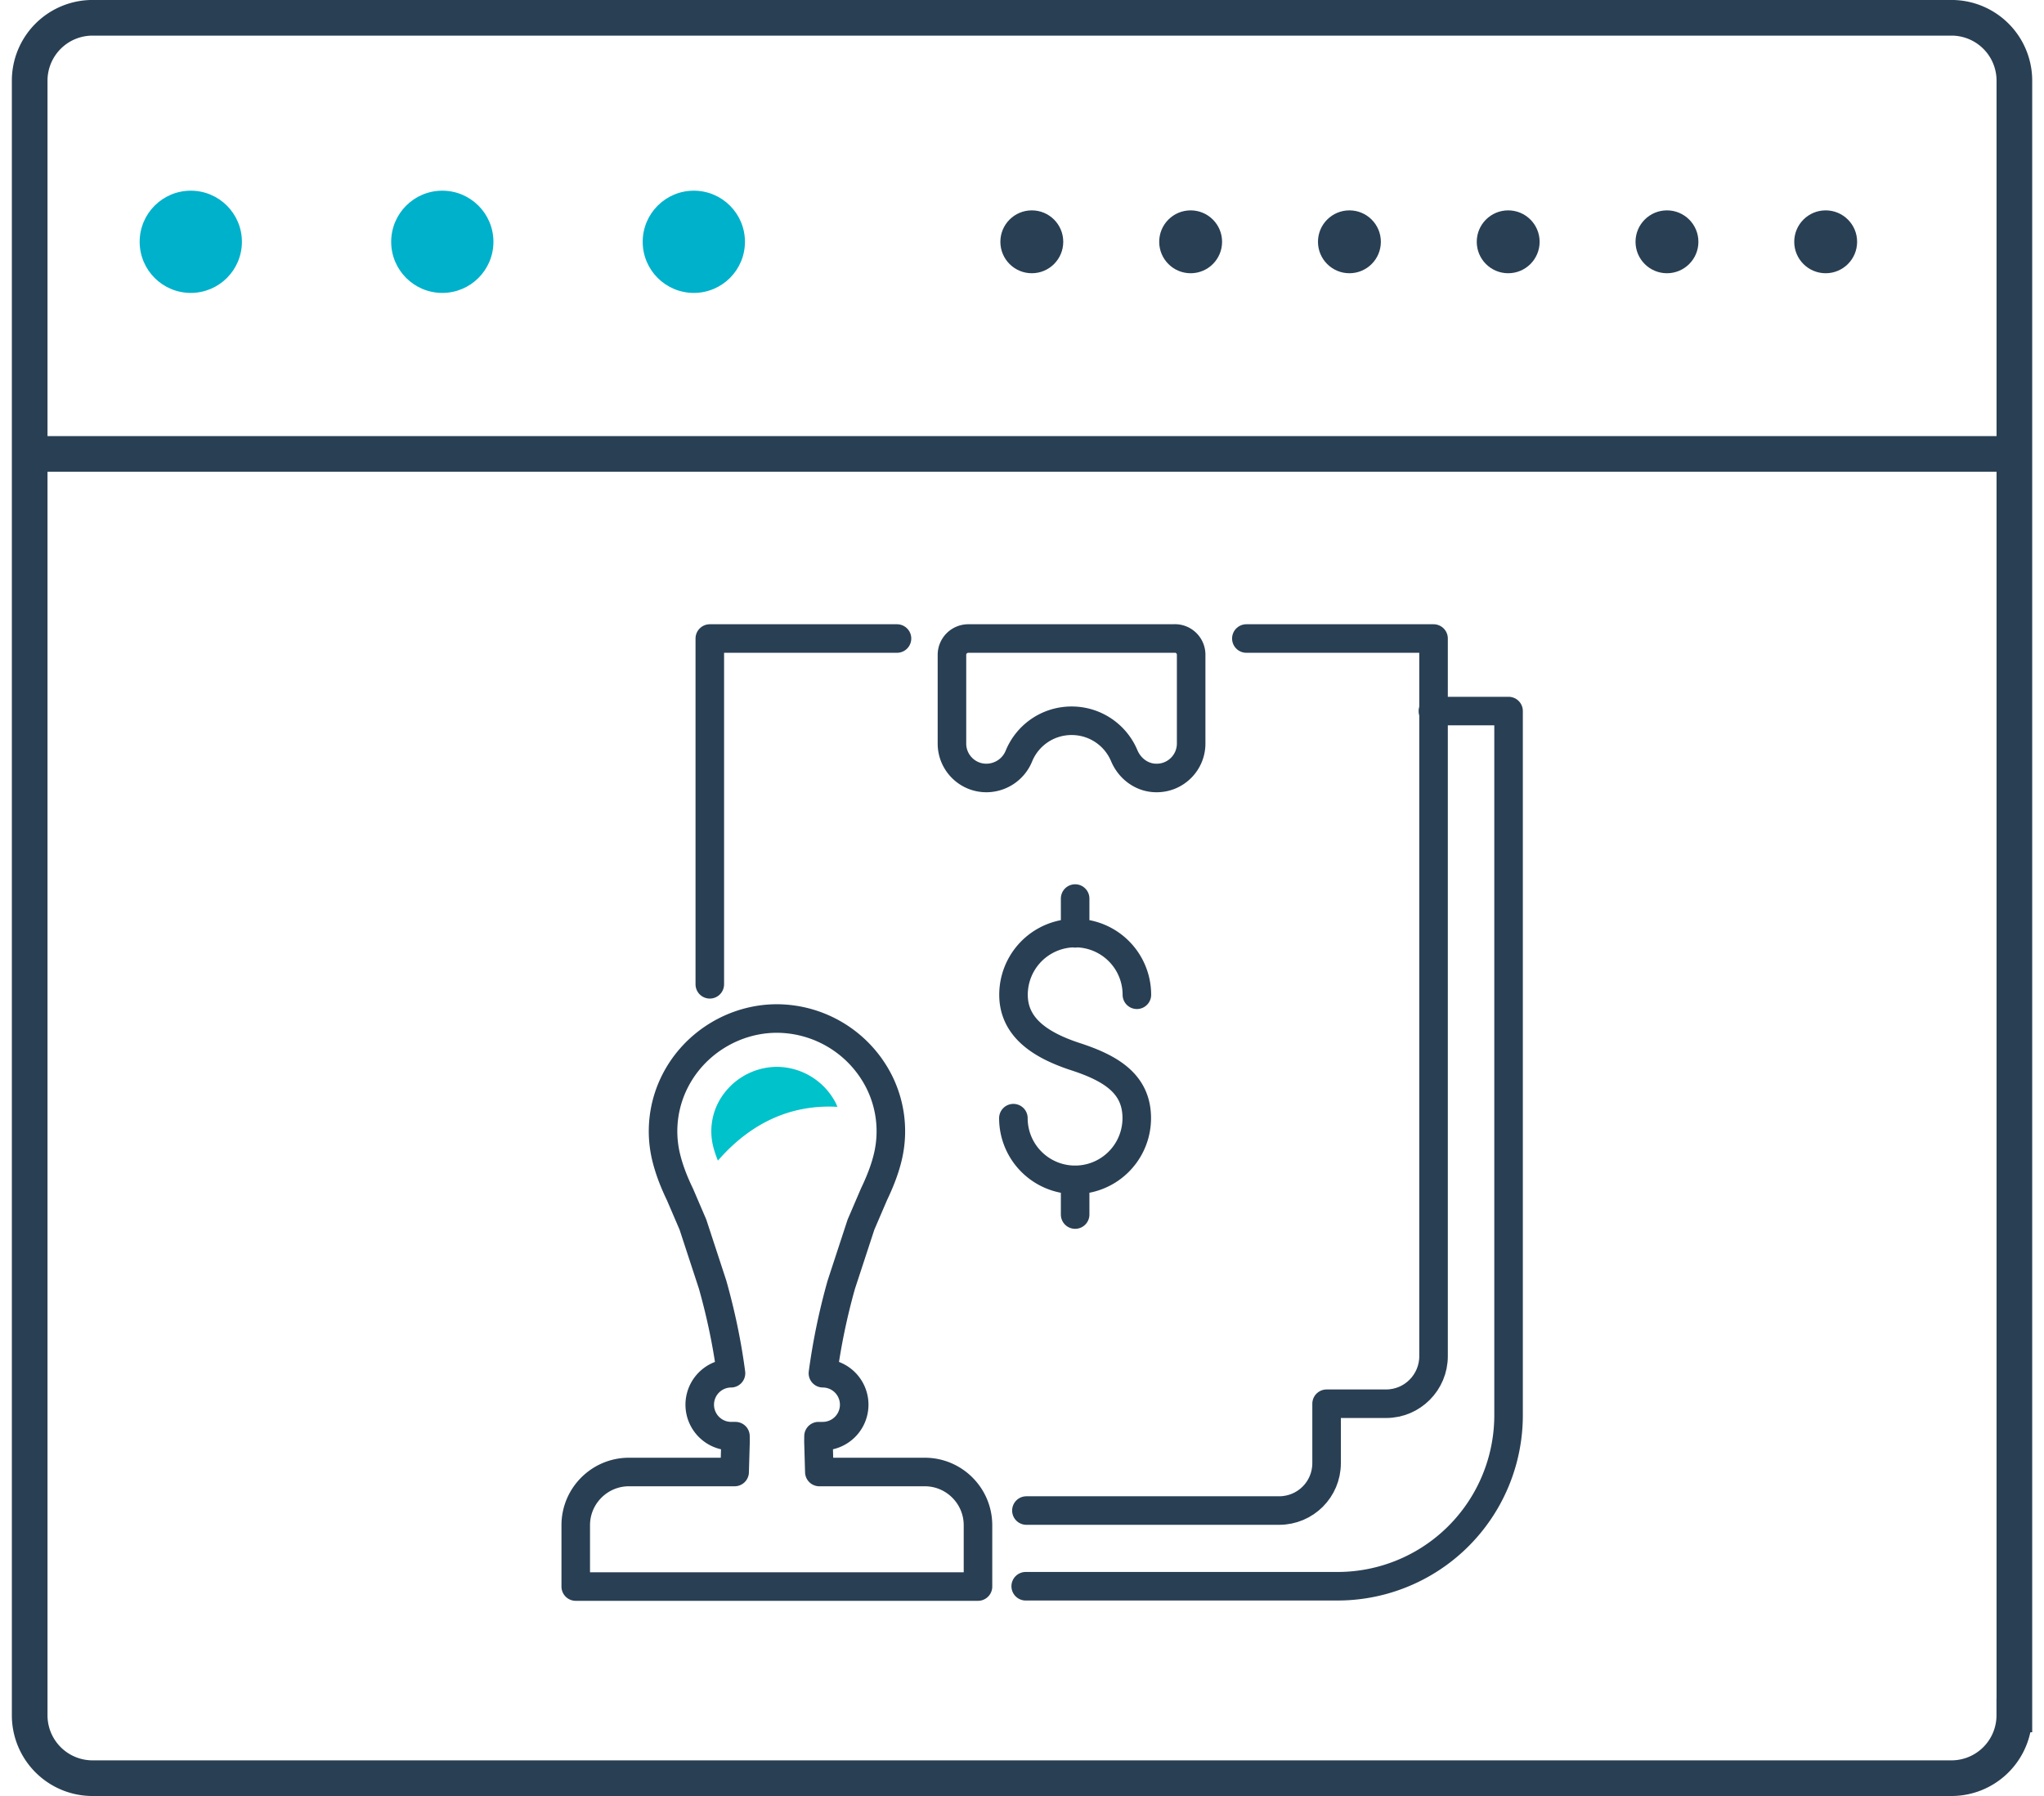 <svg xmlns="http://www.w3.org/2000/svg" width="33" height="29" viewBox="0 0 32.13 28.566"><g fill="none" stroke="#293f54" stroke-width=".567" stroke-miterlimit="10"><path d="M31.846 27.283a1 1 0 0 1-1 1H1.284a1 1 0 0 1-1-1v-26a1 1 0 0 1 1-1h29.563a1 1 0 0 1 1 1v26z"/><path d="M.096 7.22h31.688"/></g><g fill="#00b1cc"><circle cx="2.846" cy="3.846" r=".813"/><circle cx="6.846" cy="3.846" r=".813"/><circle cx="10.846" cy="3.846" r=".813"/></g><g fill="#293f54"><circle cx="16.221" cy="3.846" r=".5"/><circle cx="18.747" cy="3.846" r=".5"/><circle cx="21.272" cy="3.846" r=".5"/><circle cx="23.797" cy="3.846" r=".5"/><circle cx="26.322" cy="3.846" r=".5"/><circle cx="28.846" cy="3.846" r=".5"/></g><g fill="none" stroke="#293f54" stroke-miterlimit="10" stroke-width=".454" stroke-linejoin="round"><path d="M14.52 23.413h-1.678l-.014-.484.001-.086h.064a.5.5 0 1 0 .006-1.001 10.23 10.23 0 0 1 .292-1.408l.313-.955.206-.48c.094-.197.176-.4.225-.613a1.76 1.76 0 0 0-.147-1.191 1.83 1.83 0 0 0-1.62-.995c-.678 0-1.313.39-1.62.995a1.76 1.76 0 0 0-.147 1.191c.05.214.13.416.225.613l.206.48.313.955c.13.462.23.933.292 1.408a.5.5 0 1 0 .007 1.001h.064l.001.086-.014.484h-1.68c-.468 0-.847.38-.847.847v.975h6.397v-.975c0-.468-.38-.847-.846-.847z"/><path d="M15.928 17.785a.981.981 0 1 0 1.962 0c0-.542-.402-.793-.98-.98-.515-.17-.98-.442-.98-.983a.981.981 0 1 1 1.962 0m-.982-1.53v.553m0 3.92v.553" stroke-linecap="round"/><path d="M18.498 10.156H15.21a.26.26 0 0 0-.259.259v1.412c0 .302.245.547.546.547h.01a.56.56 0 0 0 .511-.354c.137-.328.46-.556.836-.556s.7.228.837.556c.088.208.284.354.51.354h.008c.3 0 .546-.245.546-.547v-1.412c.001-.143-.115-.26-.258-.26z"/><g stroke-linecap="round"><path d="M22.6 11.31h1.203V22.51a2.72 2.72 0 0 1-2.721 2.72h-4.958"/><path d="M16.135 24.026h4.02c.417 0 .754-.337.754-.753v-.946h.947c.417 0 .754-.34.754-.756V10.156h-2.977m-5.556 0H11.1v5.5"/></g></g><path fill="#00c2ca" d="M13.13 17.605l-.028-.063a1.06 1.06 0 0 0-.935-.573 1.06 1.06 0 0 0-.935.573 1 1 0 0 0-.083.673c.018.077.044.156.08.245.433-.498 1.05-.903 1.902-.855z"/></svg>